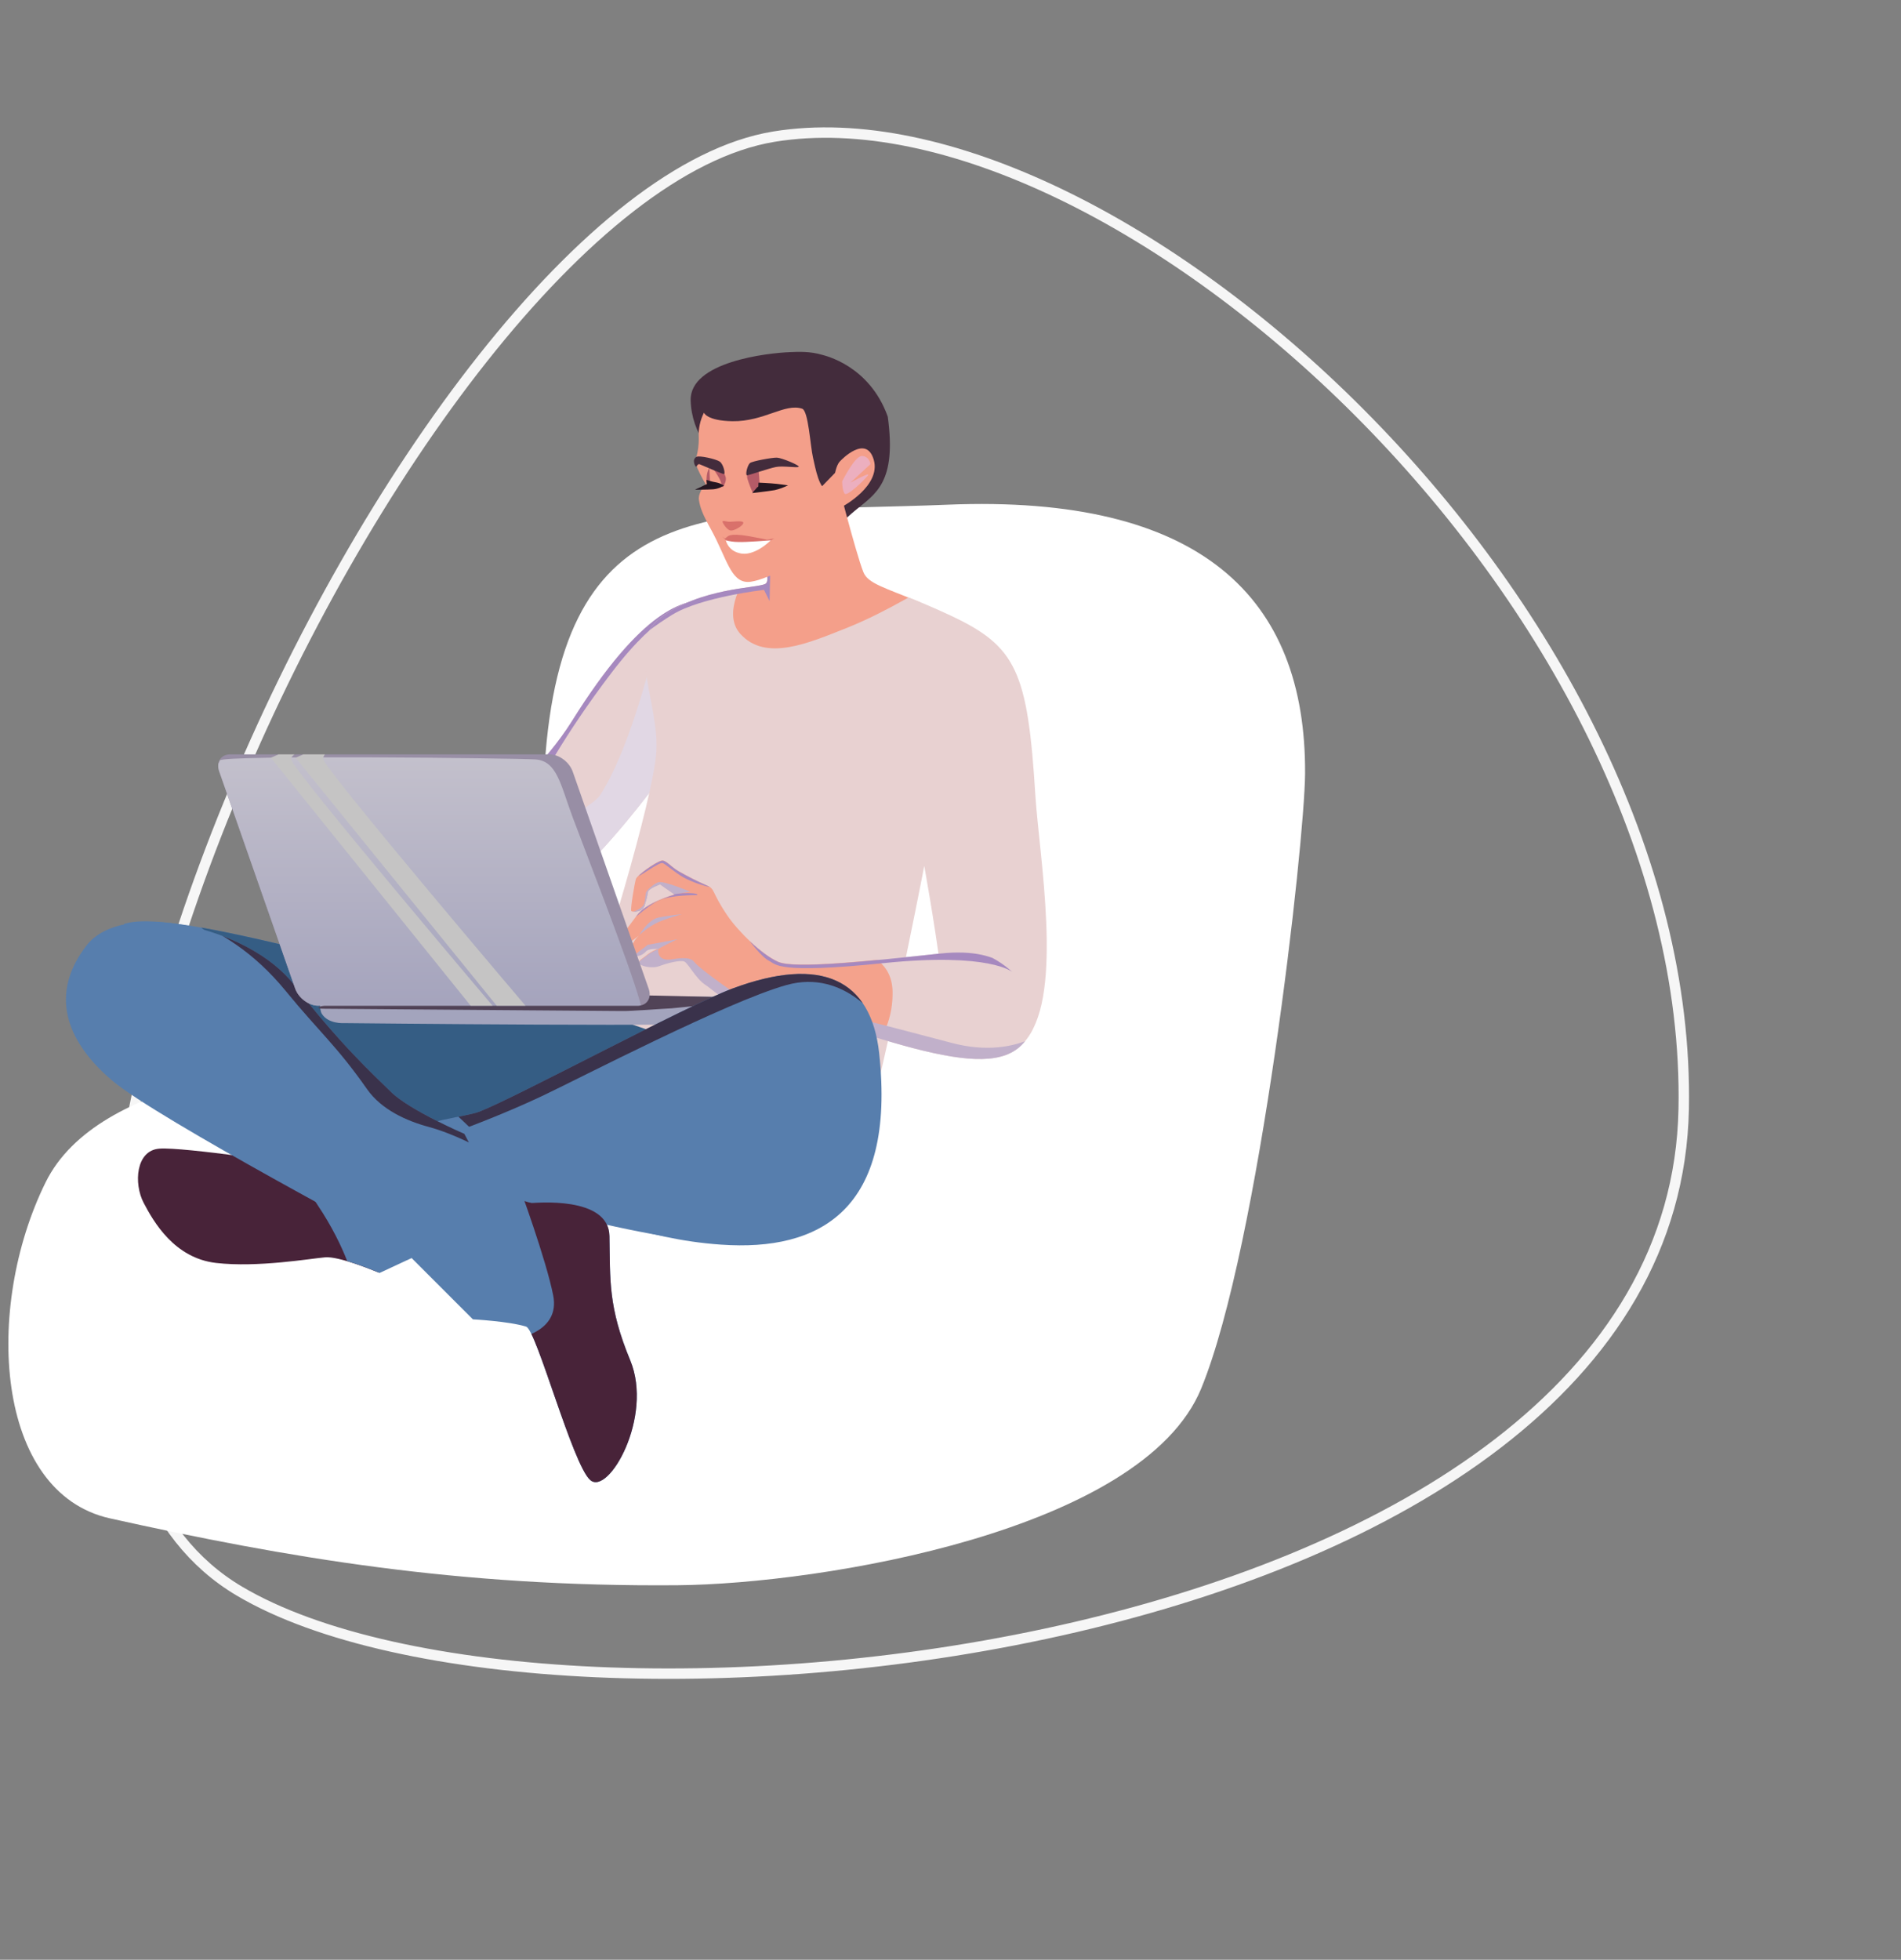 <?xml version="1.0" encoding="utf-8"?>
<!-- Generator: Adobe Illustrator 26.0.3, SVG Export Plug-In . SVG Version: 6.00 Build 0)  -->
<svg version="1.1" id="Calque_1" xmlns="http://www.w3.org/2000/svg" xmlns:xlink="http://www.w3.org/1999/xlink" x="0px" y="0px"
	 viewBox="0 0 913.3 941.3" style="enable-background:new 0 0 913.3 941.3;" xml:space="preserve">
<rect x="0" y="0" width="913.3" height="941.3" fill="#808080" stroke="none"/>
<style type="text/css">
	.st0{fill:none;stroke:#F6F6F6;stroke-width:5;}
	.st1{fill-rule:evenodd;clip-rule:evenodd;fill:#AFA9CA;}
	.st2{fill-rule:evenodd;clip-rule:evenodd;fill:#FFFFFF;}
	.st3{fill-rule:evenodd;clip-rule:evenodd;fill:#432C3C;}
	.st4{clip-path:url(#SVGID_00000070105051947758760950000006095309552654662039_);}
	.st5{fill-rule:evenodd;clip-rule:evenodd;fill:url(#Tracé_3068_00000085971557477177376280000002746831385668848828_);}
	.st6{fill-rule:evenodd;clip-rule:evenodd;fill:#F49F8A;}
	.st7{fill-rule:evenodd;clip-rule:evenodd;fill:#E8D1D1;}
	.st8{clip-path:url(#SVGID_00000114050758832417141430000010476281797375712680_);}
	.st9{fill-rule:evenodd;clip-rule:evenodd;fill:#E1D7E4;}
	.st10{fill-rule:evenodd;clip-rule:evenodd;fill:#A689BF;}
	.st11{clip-path:url(#SVGID_00000024711357432401343510000011124397576636334485_);}
	.st12{fill-rule:evenodd;clip-rule:evenodd;fill:#577EAD;}
	.st13{fill-rule:evenodd;clip-rule:evenodd;fill:#355D84;}
	.st14{fill-rule:evenodd;clip-rule:evenodd;fill:#F4A28C;}
	.st15{clip-path:url(#SVGID_00000041265956038439179930000001251006689982219152_);}
	.st16{fill-rule:evenodd;clip-rule:evenodd;fill:#C1B0CA;}
	.st17{fill-rule:evenodd;clip-rule:evenodd;fill:#482339;}
	.st18{fill-rule:evenodd;clip-rule:evenodd;fill:#A3A4BD;}
	.st19{fill-rule:evenodd;clip-rule:evenodd;fill:#514357;}
	.st20{clip-path:url(#SVGID_00000142857650065098207920000003151388908074012309_);}
	.st21{fill-rule:evenodd;clip-rule:evenodd;fill:#3A324B;}
	.st22{clip-path:url(#SVGID_00000050633327319152016480000013551977373317232293_);}
	.st23{fill-rule:evenodd;clip-rule:evenodd;fill:#988EA5;}
	.st24{clip-path:url(#SVGID_00000101789561541122709860000005918157072907784862_);}
	.st25{fill-rule:evenodd;clip-rule:evenodd;fill:url(#Tracé_3107_00000019643338510444117410000007799502511671292295_);}
	.st26{fill-rule:evenodd;clip-rule:evenodd;fill:#C5C4C4;}
	.st27{fill-rule:evenodd;clip-rule:evenodd;fill:#ECAFBF;}
	.st28{fill-rule:evenodd;clip-rule:evenodd;fill:#D9716B;}
	.st29{fill-rule:evenodd;clip-rule:evenodd;fill:#B55B67;}
	.st30{fill-rule:evenodd;clip-rule:evenodd;fill:#251621;}
</style>
<g id="ill_home_ent" transform="translate(-974.897 -1866.76)">
	<path id="Tracé_3132" class="st0" d="M1089.9,2631c151.1,89.5,688.7,33.8,693.9-231.6c4.7-242.1-274-493.7-437.1-467
		C1170.4,1961.3,910.3,2524.6,1089.9,2631z"/>
	<g id="Groupe_601" transform="translate(767.996 1503.48)">
		<path id="Tracé_3062" class="st1" d="M394.7,846.7l73.4-61.3c0,0,20.9-70,38.3-103.1c26.1-49.5,98.3-49.6,130.3-46.6
			c60.6,5.6,78,54.9,81.6,117.1c7.5,128.4-53.7,113.1-53.7,113.1s9.7-3.5,31.9,0.5c22.1,3.9,29.4,11.6,8.6,13.5
			c-23.4,2.1-68.8,29.4-68.8,29.4c0.3,1.2,2.4,5.2-7.6,22.1c-4.4,7.6-11.9,14-11.9,14s76.1,19.6,67.8,19.2
			c-3.1-0.2-76.6,2.4-108.8,5.4c-53,4.9-95-22.9-95-22.9s23.4,22.1,30.2,45.9s13.7,48.6,6.7,69.9c-6.9,21.3-50.2-39.7-50.2-39.7
			l-28.3-10c0,0-22.5-41.9-26.7-45.1s-29.7-8.6-29.7-8.6s-14.7,8.6-25.6,11.6s-53.8,14.3-74.2,5.7s5.4-27,5.4-27L394.7,846.7z"/>
		<path id="Tracé_3064" class="st2" d="M833.9,734.9c-0.2,32.8-21.8,226.8-49.9,295.3s-182.7,93.9-251.6,94.5
			c-105.5,0.9-187.9-13.3-272.6-32.1c-55.4-12.3-60.7-101.2-31-161.4c25.3-51.4,120.9-58,158.7-58.8s74.3-58.3,81.5-147.1
			c10.4-127.4,84.4-115.2,193-119.6C783.8,600.7,834.4,650.2,833.9,734.9z"/>
		<g id="Groupe_584" transform="translate(538.718 519.52)">
			<path id="Tracé_3065" class="st3" d="M35.5,84.7c0,0,25.2,20.8,26.8,20.6s7.1-8.4,16.8-16.4c9.8-8.1,19.9-13.3,15.6-45
				C85.8,19,64,14.5,63.2,14.2c-5.7-1.7-11.3-1.5-15.5-1.3C37,13.3-0.5,17.5,0,36.1c0.2,7.7,2.8,15.2,7.3,21.5
				C9.8,60.7,35.5,84.7,35.5,84.7z"/>
			<g>
				<defs>
					<path id="SVGID_1_" d="M35.5,84.7c0,0,25.2,20.8,26.8,20.6s7.1-8.4,16.8-16.4c9.8-8.1,19.9-13.3,15.6-45
						c-0.1-0.9-1-1.2,1.1-0.8c32,6.3,11.2-41.7-12.7-43C61.5-1,64,14.5,63.2,14.2c-5.7-1.7-11.3-1.5-15.5-1.3
						C37,13.3-0.5,17.5,0,36.1c0.2,7.7,2.8,15.2,7.3,21.5C9.8,60.7,35.5,84.7,35.5,84.7z"/>
				</defs>
				<clipPath id="SVGID_00000183956683044809405360000008874420561908216482_">
					<use xlink:href="#SVGID_1_"  style="overflow:visible;"/>
				</clipPath>
				<g id="Groupe_583" style="clip-path:url(#SVGID_00000183956683044809405360000008874420561908216482_);">
					
						<radialGradient id="Tracé_3068_00000006678878913942518570000006609490900337292730_" cx="433.536" cy="1033.938" r="0" gradientTransform="matrix(-0.532 0 0 -0.532 260.697 493.846)" gradientUnits="userSpaceOnUse">
						<stop  offset="0" style="stop-color:#FEDBC5"/>
						<stop  offset="1" style="stop-color:#6D6E6E"/>
					</radialGradient>
					
						<path id="Tracé_3068" style="fill-rule:evenodd;clip-rule:evenodd;fill:url(#Tracé_3068_00000006678878913942518570000006609490900337292730_);" d="
						M30.1-56.2"/>
				</g>
			</g>
		</g>
		<path id="Tracé_3070" class="st6" d="M553.6,719.9v-72.3c10.7-2.3,19.4-2.7,21.1-3.9c3-2.1-2.7-16.2-2.7-16.2l36.2-37.2
			c0,0,9.8,38.5,13.5,47.8c2.2,5.5,10.2,7.4,27.5,14.6v67.3L553.6,719.9z"/>
		<g id="Groupe_587" transform="translate(386.373 651.211)">
			<g id="Groupe_586">
				<path id="Tracé_3071" class="st7" d="M154.4,61.8c0,0-34.5,55.3-74.2,86.1s-56.7,39.8-67.5,33.2s-15-22.5-11.3-28.3
					C4,148.4,72.1,95.6,95,58.9C129.7,3.3,149.2,0.7,160,0S154.4,61.8,154.4,61.8z"/>
				<g>
					<defs>
						<path id="SVGID_00000061463442735061913480000001529351149319235759_" d="M154.4,61.8c0,0-34.5,55.3-74.2,86.1
							s-56.7,39.8-67.5,33.2s-15-22.5-11.3-28.3C4,148.4,72.1,95.6,95,58.9C129.7,3.3,149.2,0.7,160,0S154.4,61.8,154.4,61.8z"/>
					</defs>
					<clipPath id="SVGID_00000160893963331814499600000017641353014982135709_">
						<use xlink:href="#SVGID_00000061463442735061913480000001529351149319235759_"  style="overflow:visible;"/>
					</clipPath>
					<g id="Groupe_585" style="clip-path:url(#SVGID_00000160893963331814499600000017641353014982135709_);">
						<path id="Tracé_3072" class="st9" d="M23.7,184.9c-1.4,0.6-34-24-34-24s112.1-56.1,119-66.7c13.9-21.3,23.4-61.1,23.8-61
							c0,0,14.8,64.5,14.3,65.9S25.1,184.3,23.7,184.9z"/>
						<path id="Tracé_3073" class="st10" d="M150.9,4.3l3-7.8l-17.5,5.4L105,26.2L64.5,85.9L79,89.4c0,0,11.6-23.1,35.4-54.3
							s35.9-30.5,35.9-30.5L150.9,4.3z"/>
					</g>
				</g>
			</g>
		</g>
		<g id="Groupe_589" transform="translate(241.538 590.214)">
			<g>
				<defs>
					<path id="SVGID_00000048461339433513092250000010835557214261479589_" d="M366.7,0c0,0,9.8,38.5,13.5,47.8
						c2.8,6.9,14.4,8.1,41.6,20.8c31.9,14.9,37.3,26.8,41,86.7c1.8,28.2,13.4,94.7-4,116.3c-17.3,21.6-37.3,1.5-41.7-33.9
						c-2.6-20.6-7.7-48.7-7.7-48.7S383.7,323,371.5,348.5c-19.2,40.2-104.8,14.7-150.3,4.6c-34-7.5-160.3-32.4-210.7-72.1
						c-20.7-16.3-9.5-61.5,18.9-65.1c40.7-5.1,209.8,54.6,218.4,37.8c4.7-9.2,31.5-96.8,32.9-119.6s-14.4-51.6,1.6-64
						C302,55,329.9,55.7,333.2,53.4c3-2.1-2.7-16.2-2.7-16.2L366.7,0z"/>
				</defs>
				<clipPath id="SVGID_00000079456580837389130760000005631771118833495726_">
					<use xlink:href="#SVGID_00000048461339433513092250000010835557214261479589_"  style="overflow:visible;"/>
				</clipPath>
				<g id="Groupe_588" style="clip-path:url(#SVGID_00000079456580837389130760000005631771118833495726_);">
					<path id="Tracé_3075" class="st12" d="M195.3,388.5c2.2-0.5,182.5,4.1,182.5,4.1s45-66,44.8-68.8s-152-86.7-152-86.7
						L24.7,213.3l2.4,33.5C27.1,246.7,193.1,389,195.3,388.5z"/>
					<path id="Tracé_3076" class="st13" d="M46,204.6l43.7,38.1l-0.5,48.9l65.6,60.7l218.4-5.4l20.8-97.2c0,0-76.2-15.6-80.7-17.3
						S46,204.6,46,204.6z"/>
					<path id="Tracé_3078" class="st7" d="M288.4,35.9l-33.2,87.5L226,251c0,0,45.1,14.1,82.3,28.1s64,93.7,64,93.7l88.3-75
						l16.5-60.7l-2.4-46.2L457.1,80.7l-43.7-27.5c0,0-21.7,13.7-40.8,21.3s-39.4,16.5-51.6,3c-9.2-10.3,3-27.8,3-27.8L288.4,35.9z"
						/>
					<path id="Tracé_3079" class="st10" d="M294.9,51.3c-5.6,0.6-34.3,22.4-34.3,22.4l5.4,11.6c6.9-6.4,14.4-12.1,22.4-17
						c13.9-8.5,44-11.9,44-11.9l2.7,5.4l0.3-14.6C335.4,47.2,300.5,50.7,294.9,51.3z"/>
				</g>
			</g>
		</g>
		<path id="Tracé_3084" class="st14" d="M512.9,802.9c4.6-6.3,18.1-10,18.1-10l-7-4.9c-1.1,0.4-2,0.9-3,1.3c-1,0.5-1.9,1.1-2.7,1.9
			c-0.4,2.5-1,4.9-1.9,7.3c-1.2,2.8-5.6,3-6.2,2.4s1.6-13.5,2.2-15.4s9.5-8.3,12.4-8.9c1.9-0.4,4.5,3,8.1,5.1
			c4.4,2.5,8.9,4.8,13.5,6.8c4.3,1.9,2.1,3,10,14.6c5.1,7.5,16.4,18.6,24.3,22.1c5.5,2.5,25.2,1.3,48-0.9c0.8,0.7,1.8,1,2.9,1
			c1.8,0,3.6,0.4,5.4,0.4v34.5c-0.9-0.1-1.8-0.1-2.6,0c-1.6-0.2-3.3,0.6-4.2,1.9c-24.4-7.2-59.4-18.4-59.4-18.4
			c-3.1-0.2-6.1-0.1-9.2,0.3c-5.8,1-11.4-5.1-15.9-8.1s-8.1-10.3-10-11.1c-1.9-0.8-8.2,0.8-11.9,2.2c-3.7,1.4-8.7,0-9.7-1.1
			c-1-1.1,1.5-2.1,3.8-4.1c1.7-1.3,3.6-2.3,5.7-3c0,0-4.9-0.4-6.2,1.1c-1.7,1.8-3.5,2.6-5.7,2.2s-2.3-1.7-1.4-4.3
			c0.8-1.9,2-3.7,3.5-5.1c0,0-2.1,1.7-3.5,2.7s-2.3,2.8-4.3,0.5S508.4,809.3,512.9,802.9z"/>
		<g id="Groupe_591" transform="translate(505.422 776.707)">
			<g>
				<defs>
					<path id="SVGID_00000127724856252731056960000002195522026089920421_" d="M193,87.8c-8.9,9.8-25.6,9.3-52.9,2.2
						c-20.6-5.4-74.8-22.7-74.8-22.7c-3.1-0.2-6.1-0.1-9.2,0.3c-5.8,1-11.4-5.1-15.9-8.1s-8.1-10.3-10-11.1s-8.2,0.8-11.9,2.2
						s-8.7,0-9.7-1.1s1.5-2.1,3.8-4.1c1.7-1.3,3.6-2.3,5.7-3c0,0-4.9-0.4-6.2,1.1c-1.7,1.8-3.5,2.6-5.7,2.2s-2.3-1.7-1.4-4.3
						c0.8-1.9,2-3.7,3.5-5.1c0,0-2.1,1.7-3.5,2.7s-2.3,2.8-4.3,0.5s2.5-6.9,7-13.2s18.1-10,18.1-10l-7-4.9c-1.1,0.4-2,0.9-3,1.3
						c-1,0.5-1.9,1.1-2.7,1.9c-0.4,2.5-1,4.9-1.9,7.3c-1.2,2.8-5.6,3-6.2,2.4S6.4,10.8,7,8.9S16.5,0.7,19.4,0c1.9-0.4,4.5,3,8.1,5.1
						c4.4,2.5,8.9,4.8,13.5,6.8c4.3,1.9,2.1,3,10,14.6c5.1,7.5,16.4,18.6,24.3,22.1s44.4-0.4,77.7-4s39,13,43.2,19.4
						C200.4,70.5,201.1,78.8,193,87.8z"/>
				</defs>
				<clipPath id="SVGID_00000089565611755101647900000004283564949470733198_">
					<use xlink:href="#SVGID_00000127724856252731056960000002195522026089920421_"  style="overflow:visible;"/>
				</clipPath>
				<g id="Groupe_590" style="clip-path:url(#SVGID_00000089565611755101647900000004283564949470733198_);">
					<path id="Tracé_3085" class="st7" d="M131.1,29.2c0.7-1.2,64.4,5.3,66.4,6.2s13.6,47.4,13.5,49.4s-41.5,25-44,24.6
						s-51.3-13.5-51.3-13.5s14.8-10.6,14.6-32.7c-0.1-15.1-12.7-18.1-12.7-18.1S130.5,30.4,131.1,29.2z"/>
					<path id="Tracé_3086" class="st10" d="M47.5-2.4L19.4-13.2L3.2,4.1c0,0-3.3,0.2-0.5,2.7s4.7,1.3,9.7-1.9
						c5-3.2,6.6-3.9,7.3-3.8c1.1,0.1,6,4.6,10.3,7c4.4,2.3,9.1,3.9,14,4.9l-2.2-6.7l6.5,13.2c0,0,15.9,25.3,22.7,28.6
						c3.3,1.6,3.4,6.4,54.8,1.1s62.1,4.3,62.1,4.3c-4.7-4.3-10.2-7.6-16.2-9.7c-9.4-3-23.8-0.5-23.8-0.5L47.5-2.4z"/>
					<path id="Tracé_3087" class="st10" d="M15.6,17.9C10.3,20.4,4,29.7,4,29.7s7.7-7.5,13.8-10.5s18.5-2.6,18.6-2.7
						C38,14.9,20.9,15.3,15.6,17.9z"/>
					<path id="Tracé_3088" class="st16" d="M205.7,95.3c0,0-27.5,9.6-29.4,8.4S46.1,77.5,45,76.7s3.8-13,3.8-13s15.4-0.4,24.6,1.9
						s51.1,12.8,85.3,21.9S210,76.4,210,76.4L205.7,95.3z"/>
					<path id="Tracé_3090" class="st16" d="M69.9,78.3c0,0,2.6-5.2-3.8-7.8S37.3,51.8,35,48.6s-9.9-1.2-11.9-1.1
						c-5.1,0.3-5.6-3.2-5.4-4.9c0.1-0.7,9.8-5.1,9.2-4.9c-1,0.3-14.3,2.7-14.3,2.7c-3.7,3.3-8.3,5.1-8.4,9.2c0,3,9.2,7,9.2,7
						L69.9,78.3z"/>
					<path id="Tracé_3091" class="st16" d="M16.1,30.3c4.1-2.2,13-4.6,13-4.6c-3.8,0.3-7.6,0.9-11.3,1.6c-5.1,1.1-9.2,8.4-9.2,8.4
						C10.9,33.6,13.4,31.8,16.1,30.3z"/>
					<path id="Tracé_3092" class="st16" d="M16.4,17l-3.8,4.3C11,22.7,9.3,24,7.5,25.1c-2.1,1-1.9-0.5-1.9-0.5s3.3-1.2,4.6-2.7
						s1.1-3.9,1.6-6.5c0.3-1.4,4.6-4.9,6.2-5.1c3.2-0.5,15.1,4.6,15.1,4.6s-7,1-8.1,1.3C24,16.6,16.4,17,16.4,17z"/>
				</g>
			</g>
		</g>
		<path id="Tracé_3094" class="st17" d="M283.5,915c11.4-0.9,68.8,7.8,68.8,7.8s9.5,5.7,25.1,1.1c3.9-1.2,7.7-4.6,11.6-8v58.7
			c-2.5-1-19.3-8-25.9-7.4c-7.1,0.6-32.4,5-52.4,2.7c-20-2.3-30-19.7-34.8-28.9S272.1,915.8,283.5,915z"/>
		<path id="Tracé_3095" class="st18" d="M360.9,843.5c0,0-0.7,4.5,0.6,6.7c3.1,5,10.5,4.5,10.5,4.5s184.3,2,188.9-0.3
			s5.1-9.9,4.9-11.8S360.9,843.5,360.9,843.5z"/>
		<path id="Tracé_3096" class="st19" d="M574.6,843.1l-45,4.5c-4.6,0.2-19.7,1.4-23.8,1.3l-143.6-1.1c-4.8,0-1.3-1.8,4.5-2
			l114.6-4.4c4.8-0.2,19.1-0.3,23-0.3l70.8,1.6C577,842.8,576.8,842.9,574.6,843.1z"/>
		<g id="Groupe_593" transform="translate(273.172 831.008)">
			<g>
				<defs>
					<path id="SVGID_00000157285489153154698060000011870824762396017339_" d="M10.3,84c-11.4,0.9-12.4,16.7-7.6,25.9
						s14.8,26.6,34.8,28.9s45.3-2.1,52.4-2.7s26.2,7.6,26.2,7.6l22.1-10.3c0,0,32-6.4,73.2-19.2c3.7-1.1,29.4,13.2,68.8,15.9
						c47.3,3.3,84.1-16.5,75.9-92c-3.9-35.5-27.8-46.9-70.5-31c-22,8.2-103.4,52-121.5,59.1c-6.3,2.5-28,4.4-39.7,11.6
						c-6.6,4.1-13.5,13.1-20.2,15.1c-15.6,4.6-25.1-1.1-25.1-1.1S21.7,83.1,10.3,84z"/>
				</defs>
				<clipPath id="SVGID_00000065769613023118088590000018110139559306792583_">
					<use xlink:href="#SVGID_00000157285489153154698060000011870824762396017339_"  style="overflow:visible;"/>
				</clipPath>
				<g id="Groupe_592" style="clip-path:url(#SVGID_00000065769613023118088590000018110139559306792583_);">
					<path id="Tracé_3097" class="st12" d="M163.6,31.6L297-19.7c0,0,71.2,30.8,73.7,36.2s-8.6,107.2-8.6,107.2l-59.7,24.3
						L104,148.7c0,0-3.5-16.5-17.8-37.8s18.9-38.6,18.9-38.6L163.6,31.6z"/>
					<path id="Tracé_3098" class="st21" d="M333.2-20.8l-96.6,36.2l-87.2,48.9l9.7,9.2c0,0,17.5-6.5,35.1-14.8S283,13.4,311.6,5.4
						S357.2,24,357.2,24L333.2-20.8z"/>
				</g>
			</g>
		</g>
		<g id="Groupe_595" transform="translate(238.593 806.095)">
			<path id="Tracé_3101" class="st12" d="M161.5,156.9l34,34c0,0,17.3,0.9,25.6,3.5c5,1.6,22.3,66.4,30.8,73.7
				c8.8,7.6,30.4-30.4,19.2-57.5c-10.7-25.8-9.6-38.6-10-59.7c-0.3-19.6-36.3-15.8-37.3-15.9c-8.1-1.3-20.5-10.5-20.5-10.5
				l-11.9-22.7c0,0-26.2-11.3-35.1-20s-24.9-23.4-46.7-51.6S27.1-11.1,9.8,11.4S-1,56.5,22.2,76.2
				C43.7,94.5,161.5,156.9,161.5,156.9z"/>
			<g>
				<defs>
					<path id="SVGID_00000152238362793217236550000011336010154674423726_" d="M161.5,156.9l34,34c0,0,17.3,0.9,25.6,3.5
						c5,1.6,22.3,66.4,30.8,73.7c8.8,7.6,30.4-30.4,19.2-57.5c-10.7-25.8-9.6-38.6-10-59.7c-0.3-19.6-36.3-15.8-37.3-15.9
						c-8.1-1.3-20.5-10.5-20.5-10.5l-11.9-22.7c0,0-26.2-11.3-35.1-20s-24.9-23.4-46.7-51.6S27.1-11.1,9.8,11.4S-1,56.5,22.2,76.2
						C43.7,94.5,161.5,156.9,161.5,156.9z"/>
				</defs>
				<clipPath id="SVGID_00000112623804046178648540000015902034199140470434_">
					<use xlink:href="#SVGID_00000152238362793217236550000011336010154674423726_"  style="overflow:visible;"/>
				</clipPath>
				<g id="Groupe_594" style="clip-path:url(#SVGID_00000112623804046178648540000015902034199140470434_);">
					<path id="Tracé_3103" class="st17" d="M246.8,279.2l37.8-20c0,0,6-73.6,5.9-76.1s-20.4-59.9-21.1-62.4s-51.8,5.9-51.8,5.9
						s13.1,35.5,16.5,52.9s-17.3,20.5-17.3,20.5L246.8,279.2z"/>
					<path id="Tracé_3104" class="st21" d="M151.8,64.9L88.6-7.5L38.7-5.1c0,0,35.6,0,66.9,38.3c16.1,19.7,24.4,26.2,39.1,47.2
						c6.9,9.8,18.9,15.2,29.7,18.1c12.4,3.4,24.8,10.3,24.8,10.3L151.8,64.9z"/>
				</g>
			</g>
		</g>
		<g id="Groupe_597" transform="translate(311.729 725.637)">
			<path id="Tracé_3106" class="st23" d="M170.3,8.2l36.5,104.3c1.6,4.5-0.8,8.2-5.2,8.2H48c-4.5,0-9.4-3.7-11-8.2L0.5,8.2
				C-1.1,3.7,1.3,0,5.7,0h153.6C163.8,0,168.7,3.7,170.3,8.2z"/>
			<g>
				<defs>
					<path id="SVGID_00000005970518280250511890000001263843968813101747_" d="M170.3,8.2l36.5,104.3c1.6,4.5-0.8,8.2-5.2,8.2H48
						c-4.5,0-9.4-3.7-11-8.2L0.5,8.2C-1.1,3.7,1.3,0,5.7,0h153.6C163.8,0,168.7,3.7,170.3,8.2z"/>
				</defs>
				<clipPath id="SVGID_00000133488979280848413550000010895544523096924296_">
					<use xlink:href="#SVGID_00000005970518280250511890000001263843968813101747_"  style="overflow:visible;"/>
				</clipPath>
				<g id="Groupe_596" style="clip-path:url(#SVGID_00000133488979280848413550000010895544523096924296_);">
					
						<linearGradient id="Tracé_3107_00000129926276383184475030000017530030384220632199_" gradientUnits="userSpaceOnUse" x1="223.061" y1="237.481" x2="223.061" y2="238.481" gradientTransform="matrix(204.271 0 0 -126.119 -45464.051 30078.324)">
						<stop  offset="0" style="stop-color:#A3A2BC"/>
						<stop  offset="1" style="stop-color:#C3C0CC"/>
					</linearGradient>
					
						<path id="Tracé_3107" style="fill-rule:evenodd;clip-rule:evenodd;fill:url(#Tracé_3107_00000129926276383184475030000017530030384220632199_);" d="
						M39.9,124.4L-1.1,9.1C-0.8,7-0.2,4.9,0.8,2.9c1.5-2.7,140.8-1.1,151.4-0.5s12.2,12,18.1,27.8c4.9,13.3,27,69.5,32.4,88.8
						c0.7,2.7,0.6,5.5-0.3,8.1C200.6,128.9,39.9,124.4,39.9,124.4z"/>
					<path id="Tracé_3109" class="st26" d="M43.9-3.6c0,0-8.8,3-8.9,5.9c-0.2,4.1,100.1,122.3,100.1,122.3l-13.5-3.5L25.3,1.6
						l9.2-4L43.9-3.6z"/>
					<path id="Tracé_3110" class="st26" d="M55.8-3.6c0,0-5.3,2.8-5.4,5.7c-0.2,4.1,100.1,122,100.1,122l-15.9-2.4L37.2,1.6l9.2-4
						L55.8-3.6z"/>
				</g>
			</g>
		</g>
		<path id="Tracé_3112" class="st6" d="M541.1,586.1c-0.7-1.9,1.7-4.7,1.5-12.9c-0.2-4.1,0.7-8.1,2.5-11.7c0,0,1.3,3.9,13.7,4.1
			c15.2,0.2,25.2-8.8,33.5-6c3,1,3.9,18,5.2,23.5c1.1,4.7,3,16.1,7.4,15.5c3.1-0.4,2.2-10.9,5.9-14.1c0.1-0.1,12.3-12.9,15.9-0.3
			c3.5,12.4-14.9,22.3-14.9,22.3s0.7,10.3-9.1,18.2c-9.6,7.7-29.3,18.2-36.6,18.1c-8.2-0.1-10.1-11.5-17.5-25
			c-4.2-7.6-5.3-10.6-5.9-14.3c-0.6-3.5,3.1-7.7,3.2-7.7C544,592.6,542.4,589.4,541.1,586.1z"/>
		<g id="Groupe_600" transform="translate(540.934 559.03)">
			<g>
				<defs>
					<path id="SVGID_00000057148104802672813110000013733175329565961117_" d="M0.1,27.1c-0.7-1.9,1.7-4.7,1.5-12.9
						C1.4,10.1,2.3,6.1,4.1,2.5c0,0,1.3,3.9,13.7,4.1c15.2,0.2,25.2-8.8,33.5-6c3,1,3.9,18,5.2,23.5c1.1,4.7,3,16.1,7.4,15.5
						c3.1-0.4,2.2-10.9,5.9-14.1c0.1-0.1,12.3-12.9,15.9-0.3c3.5,12.4-14.9,22.3-14.9,22.3s0.7,10.3-9.1,18.2
						C52,73.3,32.4,83.7,25.1,83.7C17,83.6,15,72.2,7.6,58.6c-4.2-7.6-5.3-10.6-5.9-14.3c-0.6-3.5,3.1-7.7,3.2-7.7
						C3.1,33.6,1.5,30.4,0.1,27.1z"/>
				</defs>
				<clipPath id="SVGID_00000133505009230034646390000010464947127337836193_">
					<use xlink:href="#SVGID_00000057148104802672813110000013733175329565961117_"  style="overflow:visible;"/>
				</clipPath>
			</g>
		</g>
		<path id="Tracé_3120" class="st27" d="M612.6,600.3c1.1,1.9,9.8-6.7,11.3-8.7c1.4-1.9-8.4,3.5-8.4,3.5l9.6-8.9c0,0-0.5-3.7-4-3.9
			c-3.5-0.2-9.6,12.2-9.6,12.2S611.5,598.4,612.6,600.3z"/>
		<path id="Tracé_3121" class="st28" d="M575.4,622.5c0,0-3.6-0.8-8.8-1.7c-9.9-1.7-10,0.3-10.7,0.6c-0.6,0.3-0.3,1.1-2-0.4
			l2.5,2.5c2.6,0.5,5.2,0.8,7.8,0.9c3.9,0,7.8-0.2,11.6-0.7l3-1.8L575.4,622.5z"/>
		<path id="Tracé_3122" class="st2" d="M561.9,628.9c7.2,2.2,15.3-6.1,15.3-6.1s-12.1,1-15.7,0.8c-2,0-4-0.3-5.9-0.8
			C556.4,625.8,558.8,628.2,561.9,628.9z"/>
		<path id="Tracé_3123" class="st28" d="M557.1,613.9c1.3,0.1,6.6-0.8,6.9,0.4s-4,3.9-5.9,3.8c-1.9,0-4-3.6-4.1-4.2
			C554,613.1,555.8,613.8,557.1,613.9z"/>
		<path id="Tracé_3124" class="st29" d="M571.3,589.1c0,0,0.7,6,0.4,6.8c-0.9,1.5-1.9,2.8-3.1,4.1c-1-2.1-1.8-4.2-2.5-6.4
			c-0.5-1.3-0.3-2.7,0.4-3.9L571.3,589.1z"/>
		<path id="Tracé_3125" class="st29" d="M553.2,587.7c0.8,1.4,1.6,2.8,2.2,4.3c0.8,2.1-0.6,4.1-1,5.1c-0.4,1-0.7-1.6-1.8-3.8
			c-1.2-2.2-2.6-4.3-4.2-6.4L553.2,587.7z"/>
		<path id="Tracé_3126" class="st29" d="M548,594.8l-0.3-6.9c-0.8,1.4-1.2,3-1.3,4.6c-0.3,3,0.6,3.2,0.6,3.2L548,594.8z"/>
		<path id="Tracé_3127" class="st30" d="M571.3,595.1c0,0,5.2,0.2,8.9,0.6c1.8,0.2,5.3,0.7,5.3,0.7c-2.1,1-4.2,1.8-6.4,2.3
			c-2.8,0.5-10.7,1.4-10.7,1.4c-0.2,0.1,0.2-0.4,1.1-1.4c0.8-0.8,0.6-0.9,1.7-1.8L571.3,595.1z"/>
		<path id="Tracé_3128" class="st30" d="M546.3,593.9c-0.1-0.3,2,0.7,5.2,1.2c1.2,0.3,2.3,0.8,3.3,1.5c-0.5,0-2.1,1.4-5.2,1.7
			c-2.9,0.2-8.8,0.2-8.8,0.2c0.5-0.3,1-0.5,1.5-0.7c1.4-0.6,3.9-2,4.2-2L546.3,593.9z"/>
		<path id="Tracé_3129" class="st3" d="M567.2,585.7c1-0.9,10.7-2.7,13-2.6c2.3,0.1,11.2,3.8,10.4,4.4s-7.7-0.6-11,0.1
			c-3.5,0.7-13.6,4.2-13.9,4C564.9,590.9,566.1,586.6,567.2,585.7z"/>
		<path id="Tracé_3130" class="st3" d="M540.3,584.9c-0.1-0.9,0.4-1.8,1.3-2.2c1.2-0.7,9.2,1,11.1,2.3c1.8,1.3,2.8,5.9,2,6
			c-0.7,0-9.9-4-11.6-4.7c-1.2-0.5-1.4,1.5-1.9,1.1C540.6,586.7,540.3,585.8,540.3,584.9z"/>
	</g>
</g>
</svg>
